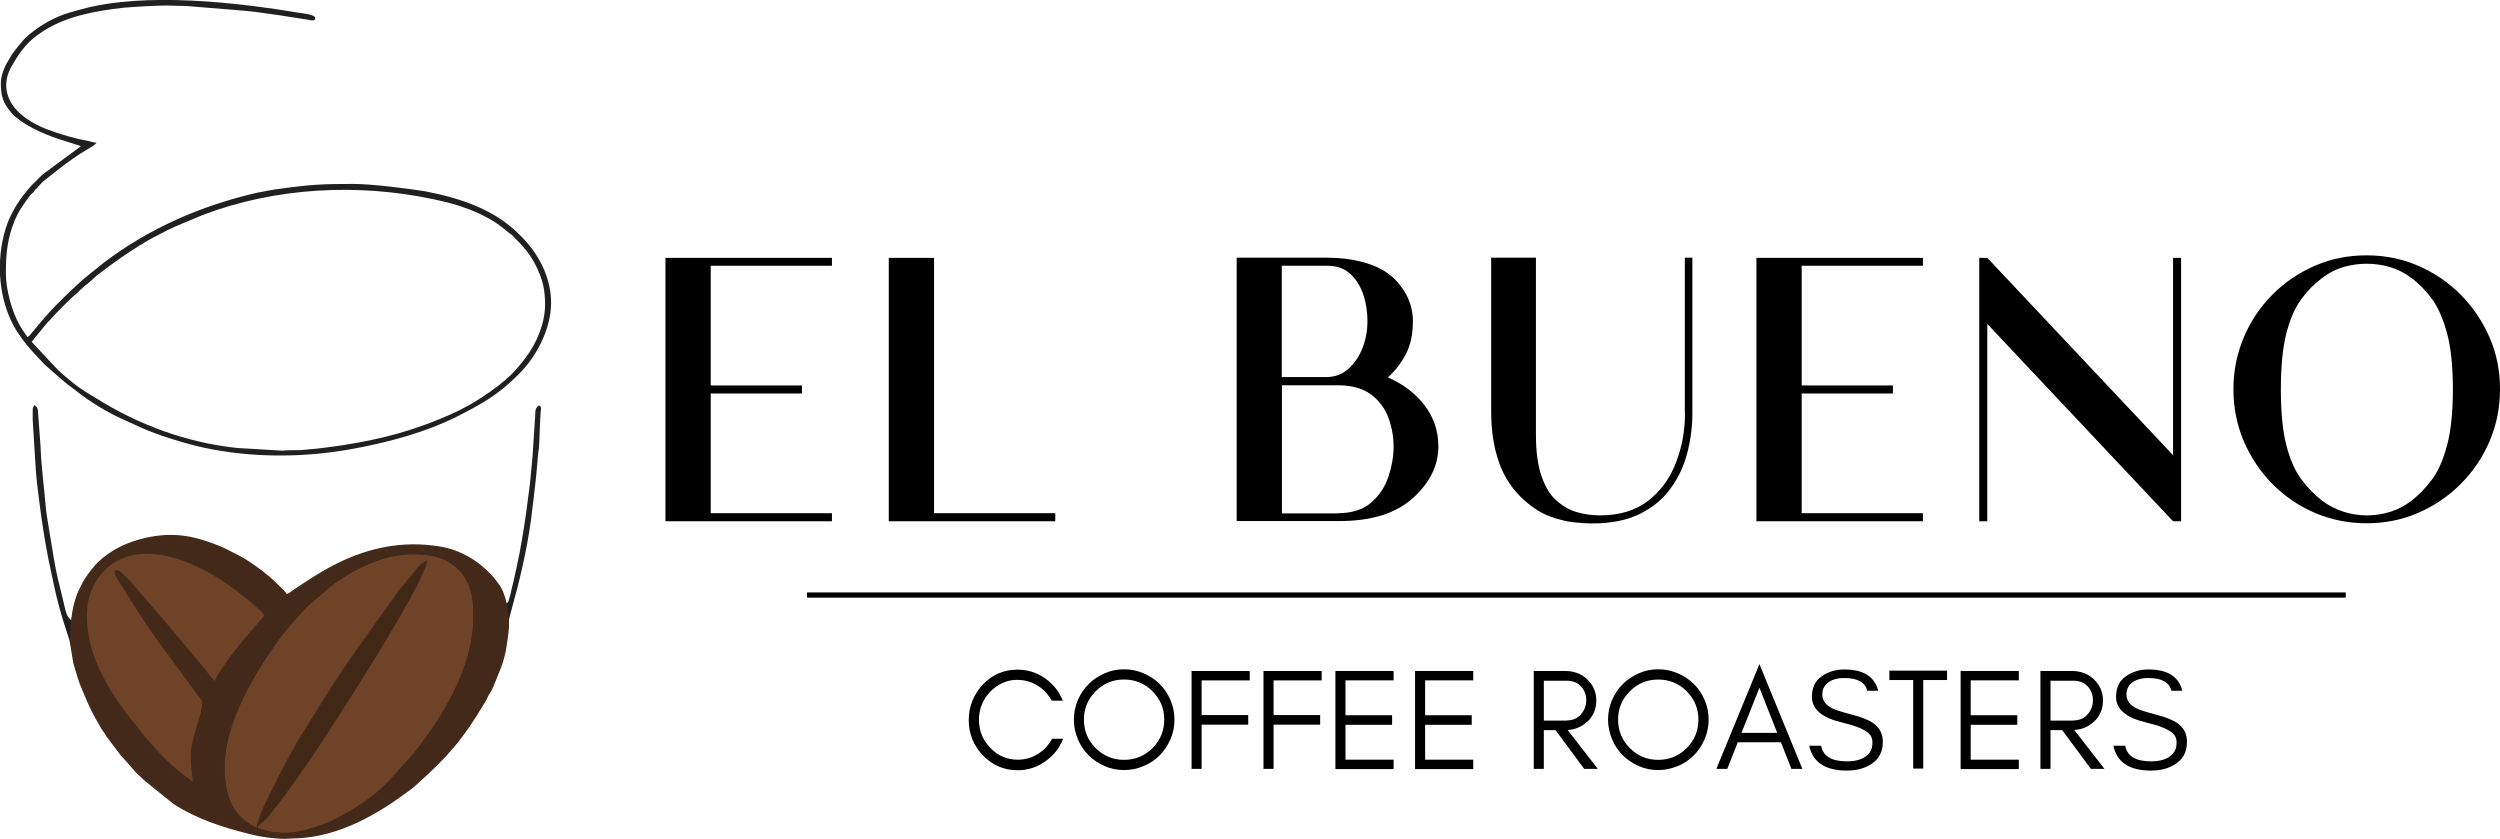 <svg xmlns="http://www.w3.org/2000/svg" id="uuid-5f2e36c0-7996-454f-a4b4-5a1728b99862" data-name="Layer 2" viewBox="0 0 149.11 50.04"><g id="uuid-88d43543-95a7-471f-8406-b564904a5744" data-name="uuid-8b1d24f1-84d3-4d0d-81a8-47ba78687e72"><g><g><g><path d="M62.33,45.42c-.5.35-1.04.52-1.64.52-.81,0-1.5-.3-2.07-.89-.56-.59-.84-1.29-.84-2.1,0-.41.07-.79.22-1.16s.36-.68.62-.96c.57-.6,1.26-.89,2.07-.89.6,0,1.14.17,1.63.51.49.34.85.79,1.07,1.34h-.66c-.32-.58-.79-.96-1.41-1.15-.2-.06-.44-.09-.71-.09s-.54.06-.82.19-.53.3-.73.52c-.44.46-.67,1.02-.67,1.67s.22,1.2.67,1.67c.46.48,1.01.71,1.64.71.44,0,.83-.11,1.2-.34s.65-.53.85-.91h.66c-.22.56-.57,1.01-1.07,1.35h0Z"></path><path d="M69.81,44.09c-.16.37-.37.69-.64.96s-.59.49-.96.64c-.37.16-.76.24-1.17.24s-.8-.08-1.16-.24-.68-.37-.95-.64-.49-.59-.64-.96c-.16-.37-.24-.76-.24-1.17s.08-.8.24-1.17c.16-.37.37-.68.64-.95s.59-.48.95-.64.75-.24,1.16-.24.8.08,1.17.24c.37.16.69.37.96.64s.49.59.64.95c.16.37.24.76.24,1.17s-.08.8-.24,1.17ZM68.74,41.23c-.47-.47-1.04-.7-1.7-.7s-1.22.23-1.69.7-.7,1.03-.7,1.69.23,1.23.7,1.7,1.03.7,1.69.7,1.23-.23,1.7-.7.7-1.04.7-1.7-.23-1.22-.7-1.69Z"></path><path d="M71.67,40.57v2.08h2.78v.57h-2.78v2.64h-.6v-5.84h3.47v.56h-2.87Z"></path><path d="M75.96,40.57v2.08h2.78v.57h-2.78v2.64h-.6v-5.84h3.47v.56h-2.87Z"></path><path d="M79.65,45.86v-5.84h3.47v.56h-2.87v2.08h2.78v.57h-2.78v2.08h2.87v.56h-3.47Z"></path><path d="M84.4,45.86v-5.84h3.47v.56h-2.87v2.08h2.78v.57h-2.78v2.08h2.87v.56h-3.47Z"></path><path d="M94.66,43.05c-.32.3-.7.46-1.16.49l1.8,2.32h-.81l-1.71-2.31h-.7v2.31h-.6v-5.84h1.87c.52,0,.96.16,1.31.49.36.34.55.76.55,1.27s-.18.94-.55,1.28h0ZM93.44,42.97c.34,0,.62-.11.83-.34.22-.24.34-.52.34-.86s-.11-.62-.32-.84c-.21-.22-.49-.33-.85-.33h-1.36v2.38h1.36,0Z"></path><path d="M101.67,44.09c-.16.37-.37.69-.64.96-.27.27-.59.49-.96.64s-.76.24-1.17.24-.8-.08-1.16-.24-.68-.37-.95-.64-.49-.59-.64-.96-.24-.76-.24-1.17.08-.8.24-1.17.37-.68.64-.95.59-.48.95-.64.75-.24,1.16-.24.8.08,1.17.24.69.37.96.64c.27.27.49.59.64.95.16.37.24.76.24,1.17s-.08.8-.24,1.17ZM100.6,41.23c-.47-.47-1.04-.7-1.7-.7s-1.22.23-1.69.7-.7,1.03-.7,1.69.23,1.23.7,1.7,1.03.7,1.69.7,1.23-.23,1.7-.7.7-1.04.7-1.7-.23-1.22-.7-1.69h0Z"></path><path d="M106.85,45.86l-.63-1.59h-2.57l-.63,1.59h-.65l2.57-6.25,2.56,6.25h-.65ZM106,43.71l-1.06-2.69-1.07,2.69h2.13Z"></path><path d="M108.07,41.57c0-.55.19-.96.58-1.23.38-.27.83-.41,1.35-.41,1.14,0,1.81.42,2.02,1.27h-.65c-.12-.5-.57-.76-1.37-.76-.56,0-.96.17-1.18.5-.08.12-.13.28-.13.47,0,.36.19.63.58.83.18.1.57.22,1.17.38.6.15,1.03.33,1.3.52.37.26.56.63.56,1.11,0,.59-.23,1.03-.7,1.33-.39.25-.87.38-1.44.38-1.29,0-2.04-.49-2.25-1.48h.71c.11.62.62.93,1.54.93.65,0,1.11-.18,1.37-.55.1-.14.15-.33.15-.58s-.09-.44-.28-.59c-.27-.22-.78-.42-1.54-.6-1.19-.28-1.79-.79-1.79-1.53h0Z"></path><path d="M112.69,40h3.44v.56h-1.42v5.28h-.6v-5.28h-1.42v-.56h0Z"></path><path d="M116.94,45.86v-5.84h3.47v.56h-2.87v2.08h2.78v.57h-2.78v2.08h2.87v.56h-3.47Z"></path><path d="M124.88,43.05c-.32.3-.7.46-1.16.49l1.8,2.32h-.81l-1.71-2.31h-.7v2.31h-.6v-5.84h1.87c.52,0,.96.16,1.31.49.36.34.55.76.55,1.27s-.18.94-.55,1.28ZM123.66,42.97c.34,0,.62-.11.83-.34.22-.24.34-.52.34-.86s-.11-.62-.32-.84c-.21-.22-.49-.33-.85-.33h-1.36v2.38h1.36Z"></path><path d="M126.21,41.57c0-.55.19-.96.58-1.23.38-.27.83-.41,1.35-.41,1.14,0,1.81.42,2.02,1.27h-.65c-.12-.5-.57-.76-1.37-.76-.56,0-.96.17-1.18.5-.08.12-.13.28-.13.47,0,.36.19.63.58.83.18.1.57.22,1.17.38.6.15,1.03.33,1.3.52.37.26.56.63.56,1.11,0,.59-.23,1.03-.7,1.33-.39.25-.87.38-1.44.38-1.29,0-2.04-.49-2.25-1.48h.71c.11.62.62.93,1.54.93.65,0,1.11-.18,1.37-.55.1-.14.15-.33.15-.58s-.09-.44-.28-.59c-.27-.22-.78-.42-1.54-.6-1.19-.28-1.79-.79-1.79-1.53h0Z"></path></g><g><path d="M49.62,15.85h-7.23v7.14h5.44v.48h-5.44v7.14h7.23v.48h-9.93v-15.71h9.93v.48h0Z"></path><path d="M55.71,30.61h7.23v.48h-9.93v-15.71h2.7v15.23Z"></path><path d="M82.78,22.51c.92.4,1.65.96,2.2,1.68.54.72.81,1.53.81,2.42,0,1.15-.5,2.17-1.5,3.08-.51.46-1.13.81-1.85,1.04s-1.6.35-2.64.35h-6.04v-15.71h5.42c.75,0,1.45.09,2.1.26.65.18,1.18.42,1.58.74.4.3.73.7,1,1.18.27.49.41,1.02.41,1.61,0,.78-.14,1.44-.43,1.98-.29.54-.64.99-1.05,1.36h0ZM79.17,15.85h-2.72v6.64h2.65c.51,0,.95-.16,1.31-.48s.65-.73.85-1.24c.2-.51.3-1.04.3-1.6s-.08-1.11-.25-1.61-.43-.91-.78-1.23c-.35-.32-.8-.48-1.36-.48h0ZM79.77,30.61c.86,0,1.53-.21,2.02-.64.49-.43.83-.95,1.03-1.56.2-.61.3-1.21.3-1.78s-.1-1.14-.3-1.69c-.2-.56-.54-1.02-1.03-1.4-.49-.37-1.15-.56-1.99-.56h-3.34v7.64h3.32,0Z"></path><path d="M100.49,24.66v-9.29h.45v9.29c0,.78-.1,1.56-.3,2.34-.2.78-.53,1.49-.99,2.12-.46.64-1.07,1.15-1.84,1.53s-1.72.57-2.86.57c-.29,0-.65-.02-1.1-.07-.45-.05-.92-.17-1.43-.36-.51-.19-1.01-.51-1.5-.95-.68-.6-1.19-1.35-1.5-2.23-.32-.88-.48-1.91-.48-3.07v-9.17h2.67v10.57c0,1.03.12,1.87.35,2.51.23.64.53,1.12.91,1.44s.78.55,1.23.67c.44.12.88.18,1.31.18,1.18,0,2.14-.29,2.89-.87.75-.58,1.3-1.34,1.66-2.27.36-.93.54-1.91.54-2.95h0Z"></path><path d="M114.69,15.85h-7.23v7.14h5.44v.48h-5.44v7.14h7.23v.48h-9.93v-15.71h9.93v.48h0Z"></path><path d="M130.09,15.38v15.71h-.48l-11.08-11.77v11.77h-.48v-15.71h.48l11.08,11.77v-11.77h.48Z"></path><path d="M141.16,15.23c1.1,0,2.13.21,3.09.63.96.42,1.81,1,2.53,1.73s1.29,1.58,1.71,2.54.62,1.99.62,3.09-.21,2.13-.62,3.09c-.41.96-.98,1.81-1.71,2.54-.72.73-1.57,1.31-2.53,1.73-.96.42-1.99.63-3.09.63s-2.13-.21-3.09-.62c-.96-.41-1.81-.99-2.53-1.72-.72-.73-1.29-1.58-1.71-2.55-.41-.97-.62-2-.62-3.1s.21-2.13.62-3.1c.41-.97.98-1.82,1.71-2.55.72-.73,1.57-1.3,2.53-1.72s1.99-.62,3.09-.62ZM143.84,29.86c.44-.35.85-.77,1.22-1.27.37-.49.66-1.17.89-2.02.23-.85.35-1.97.35-3.35s-.12-2.5-.35-3.35c-.23-.85-.53-1.53-.89-2.03-.37-.5-.77-.92-1.22-1.25-.4-.3-.82-.52-1.28-.66-.45-.13-.92-.2-1.4-.2-.45,0-.9.06-1.36.19-.46.13-.9.35-1.31.67-.45.33-.86.75-1.23,1.25-.37.5-.67,1.18-.89,2.03-.22.85-.33,1.97-.33,3.35s.11,2.5.33,3.35.52,1.52.89,2.02c.37.49.78.91,1.23,1.27.41.3.85.52,1.31.67.46.14.91.21,1.36.21.48,0,.94-.07,1.4-.21.45-.14.88-.37,1.28-.67h0Z"></path></g><line x1="48.13" y1="35.49" x2="139.91" y2="35.49" style="fill: none; stroke: #000; stroke-width: .31px;"></line></g><g><path d="M4.15,38.25c.04-.13.13-1.11.11-1.24-.22-.19-.26-.31-.35-.59-.07-.25-.11-.5-.18-.76-.18-.72-.38-1.51-.51-2.3l-.4-2.43c-.09-.54-.13-1.1-.18-1.67-.07-.57-.22-2.14-.22-2.62l-.16-2.17c-.02-.16-.09-.22-.2-.31-.09.16-.11.09-.11.38v.5l.18,2.9c.04.79.33,2.9.45,3.66.09.57.2,1.2.31,1.76.11.54.24,1.13.36,1.7.16.72.42,1.7.67,2.43l.24.76h0s0,0,0,0Z" style="fill: #202020; fill-rule: evenodd;"></path><path d="M30.13,36.09l.08,1.1s.08.02.08.02l.2-.77c.51-1.83.91-3.5,1.18-5.42.13-1.13.29-2.24.38-3.4.02-.25.04-.6.09-.85.04-.41.07-1.86.11-2.21.04-.25.04-.28-.11-.38-.27.19-.2.44-.22.63l-.16,2.46c-.02.13-.02.25-.04.41l-.11,1.17c-.33,2.62-.56,4.13-1.18,6.65-.13.44-.08.42-.3.52l.02.08h0Z" style="fill: #202020; fill-rule: evenodd;"></path><path d="M15.37,49.21c.22-.82.6-1.54.96-2.24.36-.76.74-1.45,1.11-2.14s.78-1.32,1.2-1.99c.71-1.17,1.76-2.81,2.54-3.91l2.7-3.78.74-.88c.33-.38.4-.6.82-.79-.27,1.51-5.57,9.74-6.88,11.66-.42.6-1.27,1.86-1.67,2.36l-.87,1.13c-.13.16-.47.5-.65.57h0ZM24.13,33.04c-1.43.09-3.07.91-4.17,1.7-.11.09-.2.16-.29.22l-1.31,1.13c-.29.28-.8.85-1.09,1.2-.56.6-1.49,1.99-1.94,2.74-1.22,2.08-2.58,4.92-1.69,7.6.53,1.61,2.25,2.24,3.85,2.05,1-.13,2.16-.57,2.94-1.01.65-.35,1.78-1.07,2.32-1.61.18-.16.11-.06.38-.35l1.54-1.7c1.76-2.21,3.61-5.17,3.61-8.26,0-.88-.07-1.67-.56-2.4-.09-.13-.16-.22-.22-.28-.16-.22-.56-.5-.82-.66-.71-.38-1.72-.44-2.54-.38h0Z" style="fill: #6e4327; fill-rule: evenodd; stroke: #432919; stroke-miterlimit: 10; stroke-width: .08px;"></path><path d="M24.13,33.04c.82-.06,1.83,0,2.54.38.27.16.67.44.82.66.07.06.13.16.22.28.49.72.56,1.51.56,2.4,0,3.09-1.85,6.05-3.61,8.26l-1.54,1.7c-.27.28-.2.19-.38.35-.53.54-1.67,1.26-2.32,1.61-.78.44-1.94.88-2.94,1.01-1.6.19-3.32-.44-3.85-2.05-.89-2.68.47-5.51,1.69-7.6.45-.76,1.38-2.14,1.94-2.74.29-.35.8-.91,1.09-1.2l1.31-1.13c.09-.06.18-.13.29-.22,1.09-.79,2.74-1.61,4.17-1.7h0ZM11.54,46.69c-.18-.09-.38-.28-.56-.41l-.58-.47c-.47-.38-1.34-1.32-1.74-1.8l-1.16-1.45c-1.02-1.42-2.36-3.4-2.36-5.83,0-.57.09-1.1.29-1.58.62-1.42,1.78-2.17,3.36-2.17,1.98,0,4.21,1.29,5.61,2.43.13.09.24.19.36.28.09.06.11.09.18.16.2.16.74.63.87.82-.04.13-.11.19-.18.25l-1,1.17c-.42.47-1.67,2.11-1.8,2.58-.16-.09-.53-.63-.67-.79l-2.36-2.81c-.04-.06-.07-.06-.11-.13s-.07-.06-.11-.13l-1.69-1.95c-.02-.06-1.05-1.2-1-.72,0,.16.27.57.33.66,1.16,1.86,1.85,2.93,3.16,4.66l1.67,2.27c.24.44-.51,1.86-.62,3.12-.04.76.07,1.13.11,1.83h0s0,0,0,0ZM4.19,38.21l.22,1.32s.24.85.38,1.23c.47,1.17.67,1.64,1.29,2.68.11.16.22.31.31.47l.85,1.13s.04.06.09.09l.67.76c.16.22.47.44.6.6l1.76,1.42c1.4.91,2.92,1.39,4.54,1.8.6.16,1.43.28,2.09.28l.78-.03c2.52-.13,4.77-1.45,6.66-2.87.13-.09.29-.22.42-.35,1.83-1.64,2.72-2.65,3.99-4.79.11-.16.18-.31.27-.5.11-.19.2-.31.29-.54.22-.57.39-.91.54-1.37.08-.26.18-.59.24-1.03.08-.57.16-.99.14-1.44-.03-.59-.16-1.68-.65-2.27,0,0-.15-.22-.35-.44-.8-.88-1.89-1.54-3.12-1.73-2.14-.35-4.17.06-6.08,1.01-1.07.54-1.69.98-2.65,1.61-.11.09-.27.22-.4.22-.02-.09-.07-.09-.13-.19l-.51-.5c-.13-.13-.2-.19-.33-.31l-.38-.31c-.49-.38-1.02-.76-1.63-1.07-.29-.13-.6-.31-.89-.44-1.54-.63-2.76-.91-4.48-.54-1.09.25-2.05.69-2.85,1.45-.07.06-.11.13-.18.19-.09.13-.2.22-.31.38l-.27.38c-.09.13-.16.28-.24.44-.73,1.29-.63,3.16-.67,3.28Z" style="fill: #432919; fill-rule: evenodd; stroke: #432919; stroke-miterlimit: 10; stroke-width: .08px;"></path><path d="M11.54,46.69c-.04-.69-.16-1.07-.11-1.83.11-1.26.87-2.68.62-3.12l-1.67-2.27c-1.31-1.73-2-2.81-3.16-4.66-.07-.09-.33-.5-.33-.66-.04-.47.98.66,1,.72l1.69,1.95c.04.06.07.06.11.13s.07.06.11.13l2.36,2.81c.13.16.51.69.67.79.13-.47,1.38-2.11,1.8-2.58l1-1.17c.07-.06.13-.13.18-.25-.13-.19-.67-.66-.87-.82-.07-.06-.09-.09-.18-.16-.11-.09-.22-.19-.36-.28-1.4-1.13-3.63-2.43-5.61-2.43-1.58,0-2.74.76-3.36,2.17-.2.47-.29,1.01-.29,1.58,0,2.43,1.34,4.41,2.36,5.83l1.16,1.45c.4.47,1.27,1.42,1.74,1.8l.58.47c.18.13.38.31.56.41h0s0,0,0,0Z" style="fill: #6e4327; fill-rule: evenodd; stroke: #432919; stroke-miterlimit: 10; stroke-width: .08px;"></path><path d="M1.9,20.37c.07-.06.11-.13.18-.22l.78-.95c.09-.09.16-.13.22-.22.18-.22,1.05-1.1,1.27-1.29.18-.13.62-.6.94-.82l.45-.41c.53-.41.94-.72,1.49-1.1.6-.41,1.51-1.01,2.16-1.32l.53-.28c.2-.09.4-.19.6-.28l1.2-.5c.42-.19.82-.31,1.25-.47,4.39-1.45,9.24-1.54,13.7-.44,1.09.28,2.34.76,3.23,1.45l.47.38c.09.06.11.06.18.13.62.63,1.11,1.13,1.51,2.02.31.66.45,1.26.45,2.11,0,1.17-.53,2.33-1.14,3.15-.29.38-.67.85-1.02,1.17-.07.06-.11.06-.18.16l-.38.31c-.09.06-.13.13-.22.16-.38.31-1.29.91-1.74,1.13-.18.09-.31.16-.47.25-.65.31-1.34.6-2.03.85-2.05.76-4.25,1.17-6.44,1.42-.22.03-.47.03-.67.06-.45.06-.91,0-1.36.06l-2.7-.16c-3.01-.31-5.93-1.39-8.46-2.99-.38-.22-.94-.57-1.29-.85-.33-.28-.62-.5-.96-.82l-1.56-1.67h0ZM.05,4.96c0,.79.13,1.17.62,1.76.07.06.18.19.24.25.11.06.18.13.29.22,1,.69,2.05,1.04,3.21,1.39.11.03.27.09.4.13-.04.09,0,.03-.09.09l-2.05,1.51c-.27.19-.51.5-.76.72-.38.41-.69.82-.98,1.29-.16.28-.38.69-.49,1.01-.62,1.73-.6,3.75.07,5.45.16.41.38.82.6,1.13.27.41.6.82.96,1.2.18.19.45.5.62.66l.94.82c.31.28.62.5.96.76.76.6,1.78,1.23,2.7,1.64l1.18.54c1.02.44,2.14.79,3.25,1.07,2.58.63,5.52.72,8.2.35.47-.06.87-.13,1.34-.22,2-.38,4.12-.95,5.95-1.86,1.49-.76,2.47-1.29,3.7-2.52,1.09-1.07,1.96-2.74,1.96-4.29s-.78-2.99-1.85-4.03c-1.51-1.54-3.54-2.21-5.66-2.62-.96-.16-3.19-.44-4.28-.44-1.78,0-2.54.03-4.32.28-.51.06-.98.16-1.45.25-3.3.76-6.41,2.11-9.11,4.16l-.71.57c-.16.13-.31.25-.47.38-.49.41-1.85,1.73-2.16,2.11-.07.09-.13.16-.2.22l-.8.95c-.04.09-.13.16-.22.22-.22-.35-.24-.31-.49-.76-.45-.79-.8-2.11-.8-3.03,0-1.2.09-2.11.53-3.18.24-.57.56-1.01.91-1.48.09-.09.11-.13.2-.19.07-.09.09-.16.18-.22.11-.13.27-.28.38-.41l.87-.69c.56-.44,1.27-.95,1.87-1.29.16-.09.38-.22.47-.35-.16,0-.29-.06-.45-.09-.87-.16-1.72-.41-2.54-.72-.8-.31-1.76-.88-2.16-1.67-.4-.79-.27-1.54.18-2.24.47-.82.94-1.39,1.72-1.89C3.93.96,5.69.65,7.38.46c.71-.06,1.89-.13,2.58-.13.42,0,.76.03,1.18.03l3.43.28c.74.06,1.45.19,2.16.28l1.6.25c.2.03.47.13.47-.09s-.76-.28-.91-.31C14.11.14,8.65-.49,4.86.55c-.47.13-.96.25-1.38.44-.45.19-.82.41-1.2.66-.33.25-.71.5-.98.85-.29.35-.56.66-.78,1.07-.2.31-.47.88-.47,1.39H.05s0,0,0,0Z" style="fill: #202020; fill-rule: evenodd;"></path><path d="M15.37,49.21c.18-.06.51-.41.65-.57l.87-1.13c.4-.5,1.25-1.76,1.67-2.36,1.31-1.92,6.62-10.15,6.88-11.66-.42.19-.49.41-.82.79l-.74.88-2.7,3.78c-.78,1.1-1.83,2.74-2.54,3.91-.42.66-.82,1.29-1.2,1.99-.38.69-.76,1.39-1.11,2.14-.36.69-.74,1.42-.96,2.24h0Z" style="fill: #412716; fill-rule: evenodd;"></path></g></g></g></svg>
